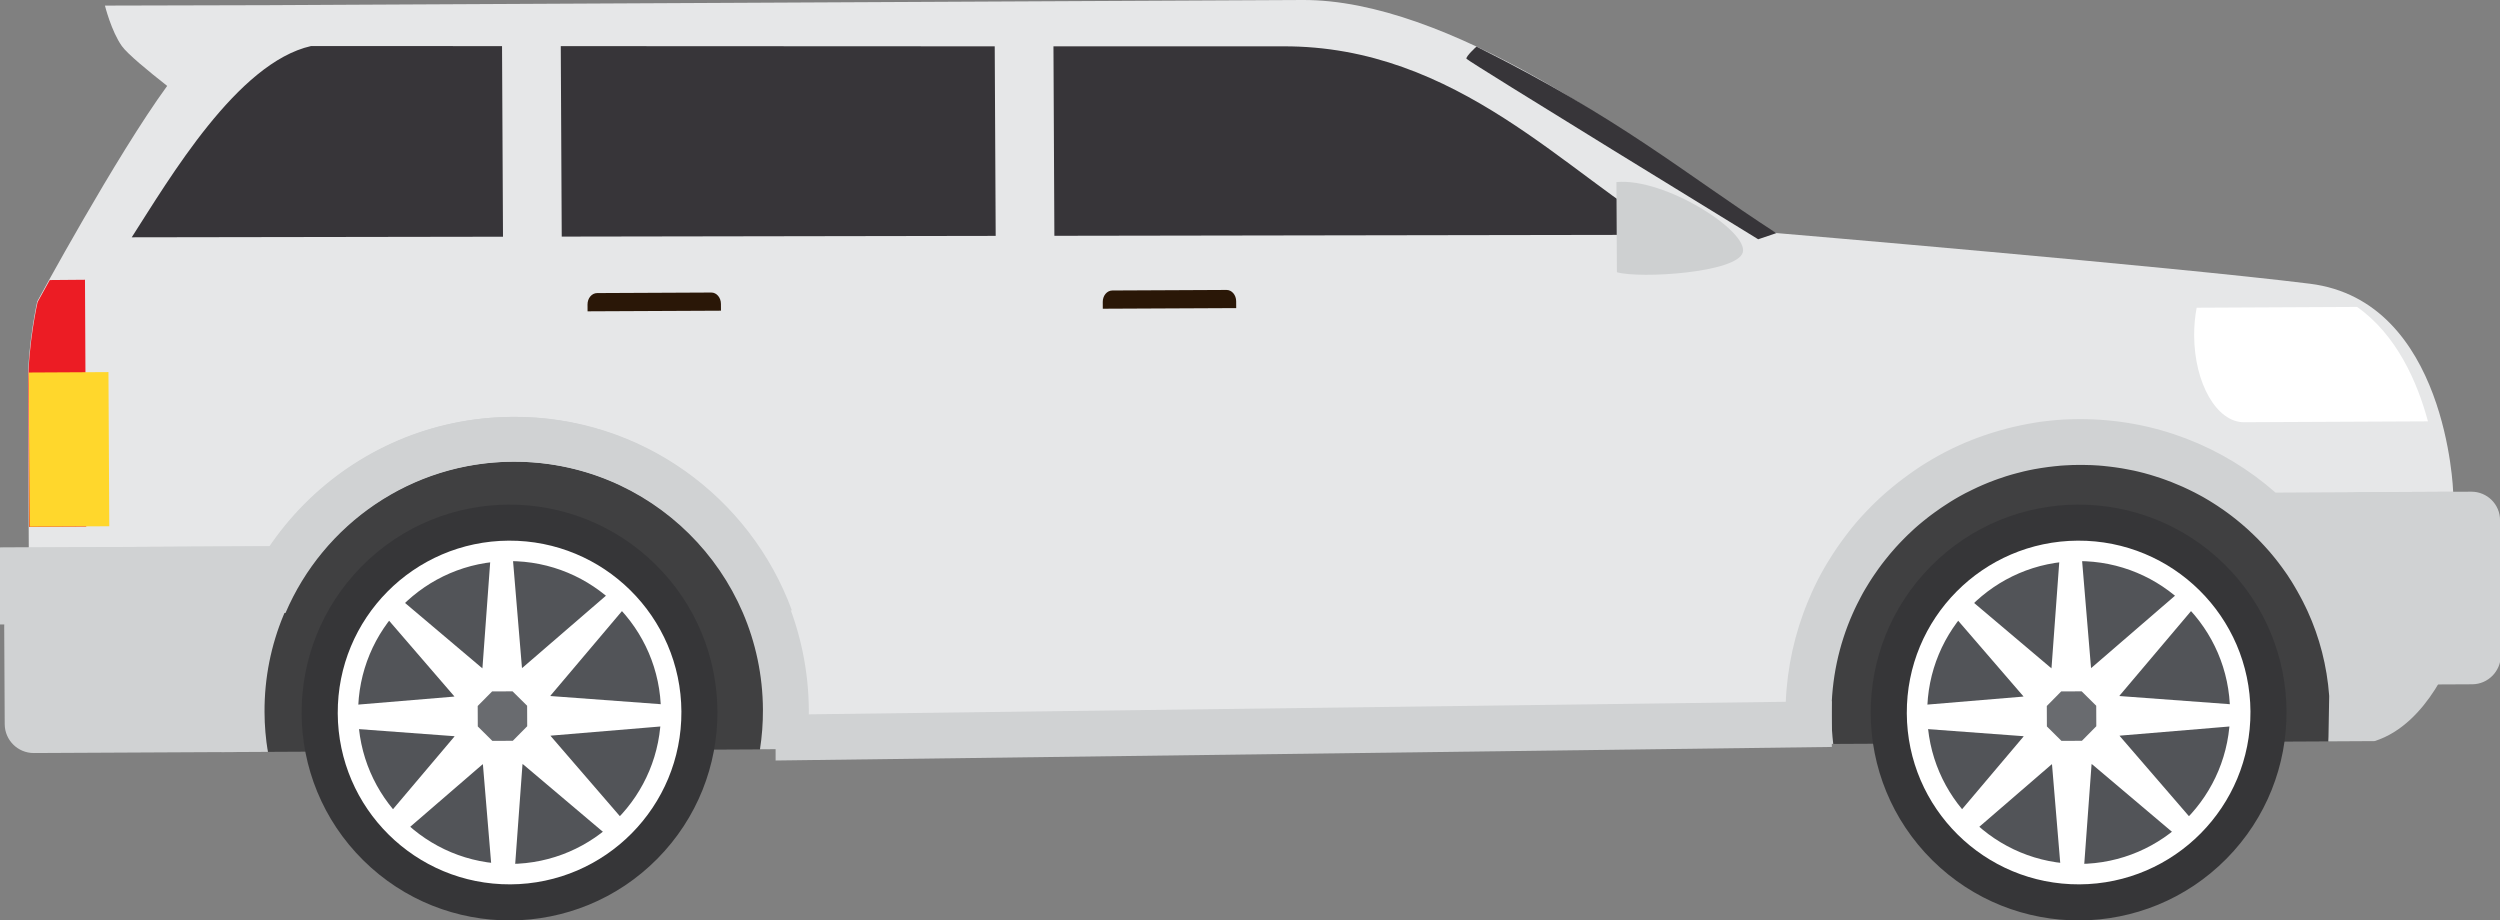 <?xml version="1.0" encoding="utf-8"?>
<!-- Generator: Adobe Illustrator 24.0.2, SVG Export Plug-In . SVG Version: 6.00 Build 0)  -->
<svg version="1.1" id="Layer_1" xmlns="http://www.w3.org/2000/svg" xmlns:xlink="http://www.w3.org/1999/xlink" x="0px" y="0px"
	 viewBox="0 0 598.91 220.5" style="enable-background:new 0 0 598.91 220.5;" xml:space="preserve">
<rect x="0" y="0" width="598.91" height="220.5" fill="#808080" stroke="none"/>
<style type="text/css">
	.st0{fill-rule:evenodd;clip-rule:evenodd;fill:#404041;}
	.st1{fill-rule:evenodd;clip-rule:evenodd;fill:#E6E7E8;}
	.st2{fill-rule:evenodd;clip-rule:evenodd;fill:#FFFFFF;}
	.st3{fill-rule:evenodd;clip-rule:evenodd;fill:#D0D2D3;}
	.st4{fill-rule:evenodd;clip-rule:evenodd;fill:#EC1C24;}
	.st5{fill-rule:evenodd;clip-rule:evenodd;fill:#FFD72C;}
	.st6{fill-rule:evenodd;clip-rule:evenodd;fill:#373539;}
	.st7{fill-rule:evenodd;clip-rule:evenodd;fill:#2A1707;}
	.st8{fill-rule:evenodd;clip-rule:evenodd;fill:#CED0D1;}
	.st9{fill-rule:evenodd;clip-rule:evenodd;fill:#363638;}
	.st10{fill-rule:evenodd;clip-rule:evenodd;fill:#525458;}
	.st11{fill-rule:evenodd;clip-rule:evenodd;fill:#696B6F;}
</style>
<g>
	<polygon class="st0" points="64.18,180.12 557.8,177.61 568.19,97.66 39.59,100.28 	"/>
	<path class="st1" d="M587.69,117.81c0,0-1.45-45.75-34.32-49.84c-32.86-4.09-127.83-12.14-127.83-12.14s-2-0.84-7.42-3.46
		C391.46,32.26,346.67-0.18,312.04,0c-9.89,0.05-172.36,0.85-228.73,1.14c-11.91,0.06-19.09,0.1-19.09,0.1L25.14,1.34
		c0,0,1.51,6.12,4.06,9.71c1.34,1.88,6.38,6.02,10.85,9.53C27.78,37.4,8.92,72.22,8.92,72.22S6.66,82.27,6.7,91.93
		c0.05,9.66,0.23,46.76,0.23,46.76l60.28-0.3c0,0,20.25-30.24,54.48-32.34c34.23-2.11,72.25,28.86,65.9,73.4l246.53-1.22
		c0,0-2.28-70.63,61.48-71.72c0,0,32.82-4.81,53.05,22.92l39.09-0.19L587.69,117.81z"/>
	<path class="st2" d="M581.65,100.94c-2.56-9.48-7.5-20.72-16.97-27.41l-38.44,0.19c-0.4,2.11-0.61,4.35-0.6,6.69
		c0.06,11.44,5.43,20.78,11.95,20.74L581.65,100.94z"/>
	<path class="st3" d="M498.1,100.41c18.02-0.08,34.49,6.57,47.04,17.6l42.55-0.22l0.14,28.44l0.05,9.8c0,0-5.88,17.36-19.01,21.51
		l-11.07,0.06l0.19-10.88c-0.53-7.2-2.32-14.06-5.18-20.31l-0.34-0.71l-0.18-0.38l-0.34-0.68l-0.2-0.42l-0.35-0.67l0,0
		c-0.17-0.31-0.34-0.62-0.5-0.93l-0.36-0.65l-0.2-0.37l-0.4-0.68l-0.2-0.35l-0.38-0.64l-0.32-0.53c-0.19-0.31-0.4-0.62-0.6-0.93
		l-0.3-0.47l-0.42-0.62l-0.24-0.34l-0.46-0.65l-0.2-0.28c-0.34-0.46-0.67-0.91-1.02-1.37l-0.1-0.12l-0.5-0.65l-0.23-0.28l-0.48-0.59
		l-0.37-0.44l-0.38-0.46l-0.04-0.04c-0.23-0.26-0.46-0.53-0.7-0.79l-0.5-0.55l-0.28-0.3l-0.54-0.58l-0.3-0.31l-0.5-0.52l-0.44-0.43
		c-0.24-0.24-0.48-0.48-0.73-0.71l-0.52-0.49l-0.42-0.4l-0.44-0.4l-0.49-0.43l-0.53-0.46l-0.37-0.32c-0.26-0.23-0.54-0.46-0.81-0.67
		l-0.05-0.04l-0.49-0.4l-0.49-0.38l-0.43-0.34l-0.64-0.48l-0.35-0.26c-0.31-0.23-0.62-0.44-0.93-0.67l-0.42-0.29l-0.64-0.43
		l-0.42-0.29l-0.56-0.36l-0.53-0.34c-0.31-0.19-0.62-0.4-0.93-0.58l-0.34-0.2l-0.73-0.43l-0.43-0.25l-0.7-0.38l-0.41-0.22
		c-0.34-0.18-0.68-0.36-1.02-0.54l-0.05-0.02l-0.04-0.02c-0.36-0.18-0.72-0.36-1.09-0.54l-0.36-0.17l-0.81-0.38l-0.37-0.17
		c-0.29-0.13-0.59-0.26-0.89-0.38l-0.29-0.12c-0.37-0.16-0.74-0.31-1.13-0.47l-0.38-0.16l-0.83-0.31l-0.42-0.16l-0.77-0.28
		l-0.46-0.16c-0.4-0.13-0.78-0.26-1.17-0.38l-0.12-0.04c-0.36-0.12-0.73-0.23-1.09-0.34l-0.36-0.11l-0.9-0.25l-0.38-0.11
		c-0.32-0.08-0.65-0.17-0.96-0.24l-0.48-0.12c-0.35-0.08-0.7-0.16-1.04-0.24l-0.36-0.07l-0.97-0.19l-0.35-0.07
		c-0.35-0.06-0.7-0.13-1.04-0.19l-0.28-0.05c-0.42-0.07-0.84-0.13-1.26-0.19l-0.34-0.05c-0.35-0.05-0.68-0.1-1.03-0.13l-0.34-0.04
		c-0.34-0.04-0.67-0.07-1.01-0.11l-0.36-0.04c-0.43-0.04-0.87-0.07-1.31-0.11l-0.26-0.01c-0.35-0.02-0.68-0.05-1.02-0.06l-0.5-0.02
		l-0.95-0.02l-0.36-0.01c-0.46-0.01-0.9-0.01-1.35-0.01c-0.46,0-0.91,0.01-1.37,0.02l-0.44,0.01c-0.34,0.01-0.66,0.02-0.98,0.05
		l-0.43,0.02c-0.43,0.02-0.87,0.06-1.31,0.08l-0.34,0.04l-1.04,0.1l-0.43,0.05c-0.35,0.04-0.7,0.08-1.03,0.12l-0.3,0.04
		c-0.44,0.06-0.87,0.12-1.32,0.19l-0.38,0.06c-0.31,0.05-0.62,0.11-0.93,0.16l-0.48,0.08c-0.32,0.06-0.65,0.12-0.96,0.19l-0.34,0.07
		c-0.42,0.08-0.83,0.18-1.25,0.28l-0.43,0.11l-0.86,0.22l-0.47,0.12c-0.37,0.1-0.73,0.2-1.1,0.3l-0.13,0.04l-0.05,0.01
		c-0.4,0.12-0.79,0.24-1.19,0.36l-0.48,0.16l-0.81,0.28l-0.44,0.14c-0.38,0.13-0.75,0.26-1.14,0.41l-0.05,0.02l-0.02,0.01
		l-0.19,0.07c-0.32,0.12-0.65,0.24-0.96,0.37l-0.49,0.2l-0.74,0.31l-0.47,0.2c-0.37,0.16-0.73,0.32-1.1,0.49l-0.37,0.18l-0.8,0.38
		l-0.44,0.22l-0.77,0.38l-0.41,0.2c-0.35,0.18-0.7,0.37-1.04,0.56l-0.43,0.24l-0.7,0.4l-0.48,0.28l-0.77,0.47l-0.29,0.18
		c-0.34,0.2-0.67,0.42-0.99,0.64l-0.49,0.32l-0.62,0.41l-0.41,0.28c-0.28,0.19-0.55,0.38-0.81,0.58l-0.36,0.25
		c-0.28,0.2-0.55,0.41-0.83,0.61l-0.49,0.37l-0.49,0.38l-0.5,0.4l-0.55,0.44c-0.3,0.24-0.59,0.49-0.89,0.74l-0.35,0.3l-0.55,0.48
		l-0.42,0.38l-0.49,0.46l-0.02,0.02c-0.26,0.24-0.52,0.48-0.77,0.72l-0.5,0.49l-0.37,0.37l-0.48,0.49l-0.41,0.42l-0.47,0.49
		c-0.24,0.25-0.48,0.52-0.72,0.78l-0.02,0.02l-0.42,0.48l-0.42,0.48l-0.43,0.5l-0.35,0.42c-0.3,0.37-0.61,0.73-0.9,1.11l-0.19,0.24
		l-0.52,0.67l-0.2,0.26l-0.5,0.68l-0.18,0.24c-0.31,0.43-0.62,0.87-0.92,1.32l-0.18,0.26l-0.42,0.62l-0.3,0.46l-0.37,0.58
		l-0.29,0.47c-0.22,0.35-0.43,0.7-0.64,1.05l-0.29,0.49l-0.35,0.61l-0.26,0.48l-0.32,0.6l-0.02,0.04c-0.17,0.31-0.32,0.62-0.49,0.95
		l0,0l-0.35,0.68l-0.18,0.37l-0.35,0.73l-0.2,0.44l-0.3,0.66l0,0c-3.32,7.48-5.14,15.76-5.09,24.46c0.01,2.29,0.16,4.55,0.42,6.78
		l-11.07,0.06c-0.23-2.23-0.35-4.49-0.36-6.78c-0.05-8.59,1.45-16.83,4.22-24.46c0.17-0.46,0.34-0.9,0.5-1.34l0.25-0.62l0.32-0.8
		l0.28-0.67l0.36-0.83l0.25-0.59c0.14-0.32,0.3-0.65,0.44-0.97l0.42-0.89l0.42-0.85l0.3-0.6l0.41-0.78l0.34-0.64l0.41-0.74l0.34-0.6
		c0.24-0.41,0.48-0.83,0.72-1.23l0.35-0.56c0.16-0.25,0.3-0.49,0.46-0.74l0.38-0.6l0.44-0.68c0.14-0.22,0.28-0.43,0.42-0.64
		l0.48-0.7c0.22-0.31,0.44-0.62,0.66-0.93l0.53-0.73l0.43-0.58l0.48-0.64l0.47-0.61l0.5-0.64l0.43-0.54c0.3-0.37,0.6-0.73,0.91-1.09
		l0.41-0.47l0.6-0.68l0.47-0.52l0.58-0.62l0.47-0.5c0.26-0.28,0.53-0.54,0.79-0.81l0.23-0.24l0.02-0.02l0.12-0.12
		c0.3-0.3,0.6-0.6,0.91-0.9l0.53-0.5l0.59-0.55l0.54-0.49l0.6-0.54l0.56-0.49l0.04-0.02c0.34-0.29,0.67-0.58,1.01-0.86l0.02-0.02
		l0.4-0.32c0.26-0.22,0.53-0.43,0.8-0.65l0.48-0.38l0.73-0.56l0.54-0.41c0.29-0.22,0.59-0.43,0.89-0.65l0.31-0.23
		c0.4-0.29,0.8-0.56,1.2-0.85l0.53-0.36l0.77-0.52l0.52-0.34l0.89-0.56l0.43-0.26c0.43-0.26,0.86-0.53,1.29-0.78l0.32-0.18
		c0.34-0.19,0.67-0.38,1.02-0.58l0.55-0.3l0.85-0.46l0.5-0.26c0.32-0.17,0.66-0.34,0.98-0.49l0.44-0.22
		c0.43-0.2,0.86-0.42,1.31-0.61l0.61-0.28l0.81-0.36l0.61-0.26l0.89-0.36l0.59-0.24c0.43-0.17,0.85-0.34,1.28-0.49l0.53-0.19
		c0.35-0.12,0.68-0.25,1.03-0.37l0.6-0.2l0.92-0.3l0.59-0.19c0.43-0.13,0.85-0.26,1.28-0.38l0.18-0.06
		c0.52-0.14,1.04-0.29,1.57-0.43l0.36-0.1c0.4-0.11,0.8-0.2,1.2-0.3l0.5-0.12c0.38-0.08,0.75-0.17,1.14-0.25l0.44-0.1
		c0.52-0.11,1.04-0.22,1.56-0.31l0.04-0.01l0.22-0.04c0.44-0.08,0.87-0.16,1.32-0.23l0.59-0.1l1.03-0.16l0.61-0.08
		c0.42-0.06,0.83-0.11,1.25-0.14l0.32-0.04c0.55-0.06,1.1-0.11,1.65-0.16l0.32-0.02c0.44-0.04,0.89-0.06,1.33-0.1l0.49-0.02
		c0.41-0.02,0.8-0.04,1.21-0.05l0.53-0.01C497,100.42,497.55,100.42,498.1,100.41z"/>
	<path class="st3" d="M-0.55,131.2l68.98-0.35l-3.46,18.42l-2.26,0.01c0.01,0.14,0.02,0.29,0.02,0.44l0.12,23.45
		c0.02,3.85-3.08,6.97-6.91,6.99L8.12,180.4c-3.85,0.02-6.97-3.08-6.99-6.91l-0.12-23.45c0-0.14,0.01-0.3,0.02-0.44l-1.47,0.01
		L-0.55,131.2z"/>
	<path class="st3" d="M182.06,179.53c0.48-3.1,0.73-6.28,0.71-9.53c-0.17-32.97-27.02-59.57-60-59.4
		c-32.97,0.17-59.57,27.02-59.4,60c0.01,3.24,0.29,6.41,0.8,9.52L53,180.18c-0.41-3.02-0.64-6.1-0.65-9.24
		c-0.19-39.06,31.31-70.87,70.36-71.06c39.06-0.19,70.87,31.31,71.06,70.37c0.01,3.13-0.18,6.22-0.55,9.24L182.06,179.53z"/>
	<path class="st3" d="M-0.32,131.18l65.11-0.32c12.65-18.61,33.95-30.88,58.16-31c30.62-0.16,56.79,19.19,66.76,46.37l-11.73,0.06
		c-9.29-21.12-30.44-35.81-54.97-35.69s-45.54,15.03-54.61,36.24l-68.63,0.34L-0.32,131.18z"/>
	<path class="st4" d="M11.92,67.09c-1.82,3.27-2.91,5.27-2.91,5.27S6.73,82.41,6.78,92.07l0.17,34.15l13.7-0.07l-0.29-59.13
		L11.92,67.09z"/>
	
		<rect x="6.98" y="89.19" transform="matrix(1 -5.361434e-03 5.361434e-03 1 -0.577 0.09)" class="st5" width="19.1" height="36.93"/>
	<path class="st6" d="M31.56,56.85l88.94-0.14l-0.23-45.66l-45.74-0.02C56.88,15.02,40.67,42.66,31.56,56.85L31.56,56.85z
		 M134.34,11.05L134.34,11.05l0.23,45.63l103.96-0.17L238.3,11.1L134.34,11.05L134.34,11.05z M252.59,56.49L252.59,56.49
		l147.81-0.24c-24.7-14.09-51.16-45.36-93.1-45.15c-3.45,0.01-20.86,0-54.93,0L252.59,56.49z"/>
	<g>
		<path class="st7" d="M264.19,73.96l-0.01-1.63c-0.01-1.51,1.02-2.73,2.3-2.74l27.34-0.13c1.28-0.01,2.32,1.21,2.32,2.72l0.01,1.63
			L264.19,73.96z"/>
		<path class="st7" d="M140.76,74.58l-0.01-1.63c-0.01-1.51,1.02-2.73,2.3-2.74l27.34-0.13c1.28-0.01,2.32,1.21,2.32,2.72l0.01,1.63
			L140.76,74.58z"/>
	</g>
	<polygon class="st3" points="185.81,182.19 438.84,178.94 438.83,167.98 185.79,171.23 	"/>
	<path class="st8" d="M387.35,65.22c5.68,1.59,28.82,0.11,30.16-4.76c1.4-5.09-18.69-17.93-30.27-16.84L387.35,65.22z"/>
	<path class="st3" d="M592.05,117.79l-26.92,0.13c-3.76,0.01-6.83,3.12-6.82,6.88l0.16,32.44c0.02,3.76,3.12,6.83,6.88,6.82
		l26.92-0.13c3.76-0.02,6.83-3.12,6.82-6.88l-0.17-32.44C598.92,120.83,595.83,117.78,592.05,117.79z"/>
	<g>
		<path class="st9" d="M87.02,206.09c19.55,19.35,51.09,19.2,70.44-0.35s19.2-51.09-0.35-70.44s-51.09-19.2-70.44,0.35
			C67.32,155.2,67.47,186.73,87.02,206.09L87.02,206.09z M147.85,196.22L147.85,196.22c-14.09,14.24-37.07,14.36-51.31,0.25
			c-14.24-14.1-14.36-37.07-0.25-51.31c14.1-14.24,37.07-14.36,51.31-0.25C161.83,159.01,161.95,181.99,147.85,196.22z"/>
		<path class="st2" d="M121.87,129.52c22.73-0.11,41.26,18.23,41.37,40.96s-18.23,41.26-40.96,41.38
			c-22.73,0.11-41.26-18.23-41.37-40.96C80.79,148.17,99.14,129.64,121.87,129.52z"/>
		<path class="st10" d="M121.89,134.42c-20.04,0.1-36.19,16.42-36.1,36.45c0.1,20.04,16.42,36.19,36.45,36.1
			c20.04-0.1,36.19-16.42,36.1-36.45C158.24,150.48,141.93,134.33,121.89,134.42z"/>
		<path class="st11" d="M129.35,180.44c4.9-4.95,4.87-12.94-0.08-17.84c-4.95-4.9-12.94-4.87-17.84,0.08
			c-4.9,4.95-4.87,12.94,0.08,17.84C116.45,185.43,124.43,185.39,129.35,180.44z"/>
		<path class="st2" d="M117.97,210.48l-2.29-27.44l-20.85,18l-3.68-3.64l17.78-21.03l-27.47-2.03l-0.02-5.18l27.44-2.29L90.9,146.02
			l3.64-3.68l21.03,17.78l2.01-27.47l5.18-0.02l2.29,27.44l20.85-18l3.68,3.64l-17.78,21.03l27.47,2.03l0.02,5.18l-27.44,2.29
			l18,20.85l-3.64,3.68l-21.03-17.78l-2.01,27.47L117.97,210.48L117.97,210.48z M117.95,177.49l4.9-0.02l3.45-3.49l-0.02-4.91
			l-3.49-3.45l-4.9,0.02l-3.45,3.49l0.02,4.9L117.95,177.49z"/>
	</g>
	<g>
		<path class="st9" d="M462.92,206.09c19.55,19.35,51.09,19.2,70.44-0.35s19.2-51.09-0.35-70.44s-51.09-19.2-70.44,0.35
			C443.21,155.2,443.37,186.73,462.92,206.09L462.92,206.09z M523.75,196.22L523.75,196.22c-14.09,14.24-37.07,14.36-51.31,0.25
			c-14.24-14.1-14.36-37.07-0.25-51.31c14.1-14.24,37.07-14.36,51.31-0.25C537.73,159.01,537.85,181.99,523.75,196.22z"/>
		<path class="st2" d="M497.76,129.52c22.73-0.11,41.26,18.23,41.37,40.96s-18.23,41.26-40.96,41.38
			c-22.73,0.11-41.26-18.23-41.37-40.96C456.68,148.17,475.02,129.64,497.76,129.52z"/>
		<path class="st10" d="M497.79,134.42c-20.04,0.1-36.19,16.42-36.1,36.45c0.1,20.04,16.42,36.19,36.45,36.1
			c20.04-0.1,36.19-16.42,36.1-36.45C534.14,150.48,517.81,134.33,497.79,134.42z"/>
		<path class="st11" d="M505.23,180.44c4.9-4.95,4.87-12.94-0.08-17.84c-4.95-4.9-12.94-4.87-17.84,0.08
			c-4.9,4.95-4.87,12.94,0.08,17.84C492.34,185.43,500.33,185.39,505.23,180.44z"/>
		<path class="st2" d="M493.87,210.48l-2.29-27.44l-20.85,18l-3.68-3.64l17.78-21.03l-27.47-2.03l-0.02-5.18l27.44-2.29
			l-17.99-20.85l3.64-3.68l21.03,17.78l2.01-27.47l5.18-0.02l2.29,27.44l20.85-18l3.68,3.64l-17.78,21.03l27.47,2.03l0.02,5.18
			l-27.44,2.29l18,20.85l-3.64,3.68l-21.03-17.78l-2.01,27.47L493.87,210.48L493.87,210.48z M493.85,177.49l4.9-0.02l3.45-3.49
			l-0.02-4.91l-3.49-3.45l-4.9,0.02l-3.45,3.49l0.02,4.9L493.85,177.49z"/>
	</g>
	<path class="st6" d="M353.71,11.16c0,0-2.6,2.37-2.4,2.91c0.2,0.53,69.89,43.25,69.89,43.25l4.34-1.47
		C403.25,41.39,388.48,28.5,353.71,11.16z"/>
</g>
</svg>
